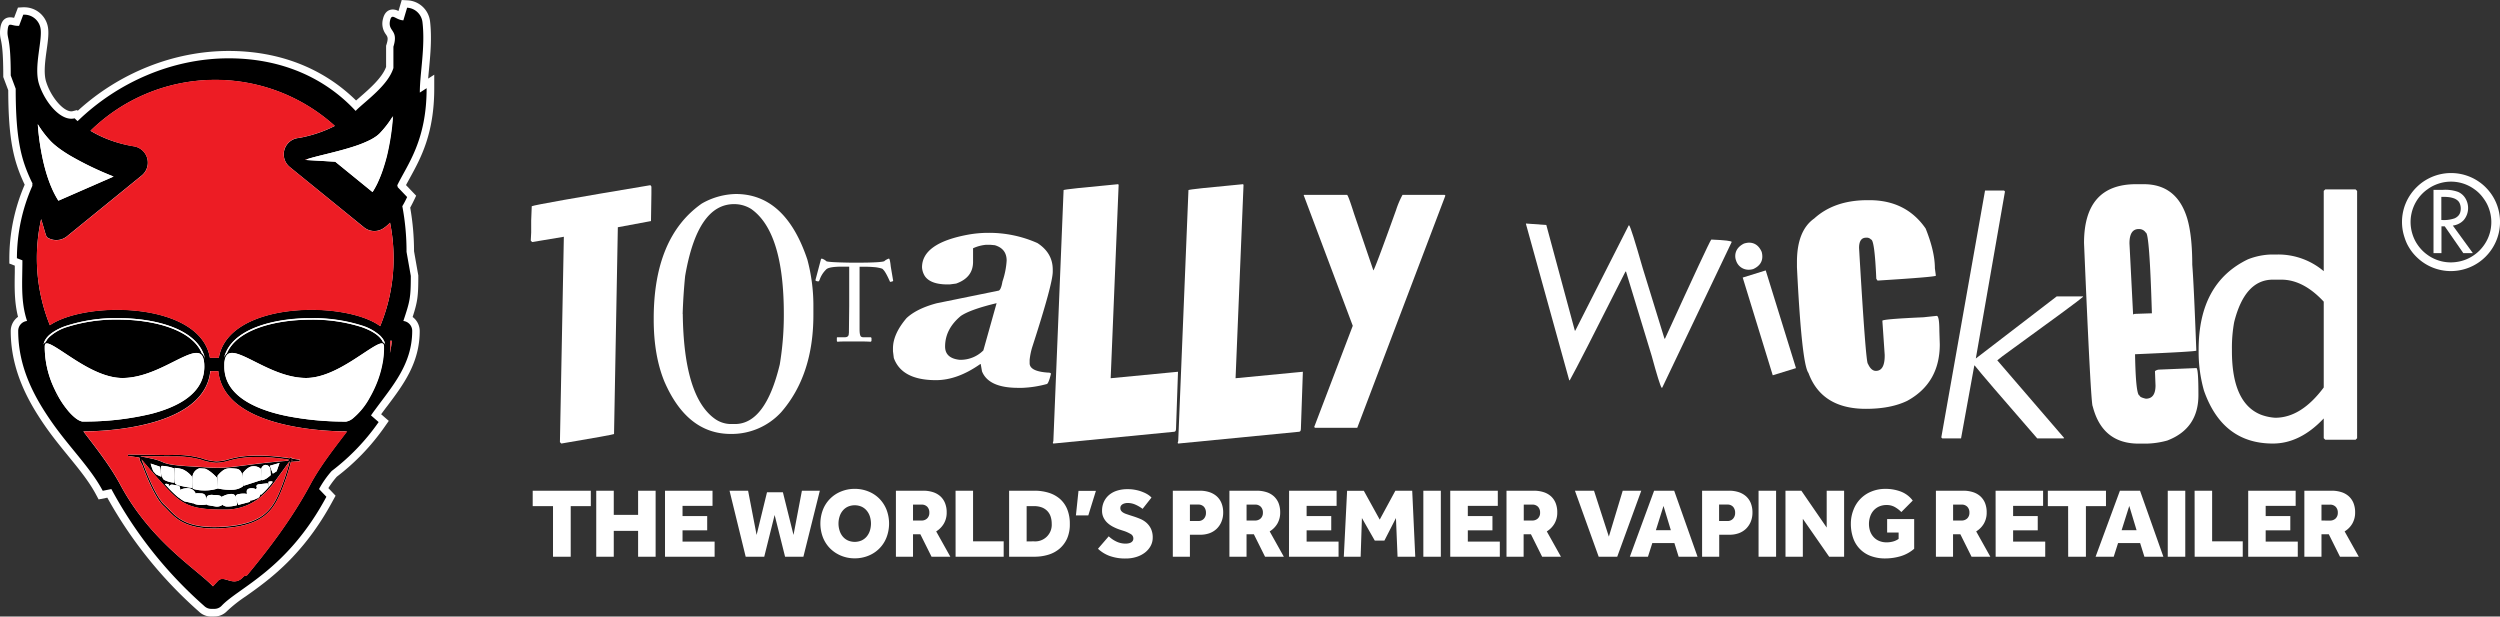 <svg id="Layer_1" data-name="Layer 1" xmlns="http://www.w3.org/2000/svg" viewBox="0 0 943.03 232.57"><rect x="0" y="0" width="943.03" height="232.57" fill="#333333" stroke="none"/><defs><style>.cls-1,.cls-3{fill:#fff;}.cls-2{fill:#ed1c24;}.cls-3{fill-rule:evenodd;}</style></defs><title>totally-wicked-logo-the-worlds-premier-vaping-retailer</title><path class="cls-1" d="M89.64,232.57A6.58,6.58,0,0,1,85,230.7l-.08-.07a161.87,161.87,0,0,1-34.49-42.9l-3.28.66-1-1.87c-2.63-4.94-6.44-9.6-10.48-14.54-2.83-3.48-5.77-7.07-8.57-11.08C21,152.11,14,140.09,14,124.87a6.64,6.64,0,0,1,1.93-4.66,6,6,0,0,1,.82-.69c-1.41-5.61-1.32-11-1.22-16.76,0-.84,0-1.7,0-2.56l-2.06-.79v-2A70.3,70.3,0,0,1,19.25,69.7l0-.06C15.17,61,13.1,53,13.06,34.05l-1.88-5v-.51c0-9.17-.56-11.91-.9-13.55a11.07,11.07,0,0,1-.23-4.22c.41-3.5,2.29-4.24,3.79-4.24a6.56,6.56,0,0,1,1.42.2l1.46-3.87,1.84-.11h.53a9.05,9.05,0,0,1,8.84,7c.56,2.39.13,5.48-.37,9.07-.57,4.12-1.22,8.78-.21,12C29.14,36.57,33.76,42,36.86,42a2.43,2.43,0,0,0,.55-.07l1.6-.41.27.27C55,27.42,75.63,19.22,96.22,19.22c19,0,35.59,6.45,48.05,18.69l1.45-1.27c3.56-3.1,8.4-7.3,9.87-11.4v-8l.14-.42c.76-2.4.43-2.88-.15-3.76a6.78,6.78,0,0,1-1.16-5.95c.72-3.07,2.64-3.53,3.72-3.53a4.66,4.66,0,0,1,2.12.58L161.49,0l2.24.13a9,9,0,0,1,8.45,8c.71,6.16.12,12.49-.41,18.08-.12,1.17-.22,2.33-.32,3.44l2.3-1.48v5.2c0,17-5.06,26.24-9.13,33.65-.53,1-1.05,1.9-1.52,2.8l3.83,4-.84,1.76c-.45.94-.92,1.86-1.4,2.73a95.9,95.9,0,0,1,1.44,16.47l1.61,9.13v.25c0,7.54-.26,9.59-2.14,15.41a7.55,7.55,0,0,1,.74.64,6.64,6.64,0,0,1,1.93,4.66c0,12-6.2,20.28-12.2,28.25-.79,1-1.58,2.09-2.35,3.14l0,0,2.89,2.5-1.47,2.1A84.35,84.35,0,0,1,137,179.82a33.74,33.74,0,0,0-3.19,4.3l2.73,2.87-1,1.81c-11.08,20.68-24.19,30-32.87,36.13a51.79,51.79,0,0,0-7.12,5.62,6.57,6.57,0,0,1-4.74,2Z" transform="translate(-9.95)"/><path d="M165.44,124.81a3.74,3.74,0,0,0-3.34-3.73c2.48-7.45,2.81-8.72,2.81-17L163.3,95a91.74,91.74,0,0,0-1.59-17.22c.61-1,1.22-2.18,1.82-3.45L160,70.63c-.06-.24-.13-.48-.2-.72,3.9-8,11.09-16.86,11.08-36.64l-2.57,1.66c0-7.3,2.11-17.22,1-26.56a6.19,6.19,0,0,0-5.79-5.47l-1.42,4.78c-3-.18-4.28-2.95-5,0-1,4.37,3.33,3.34,1.25,9.93v8.05c-2,6.57-10.63,12.52-14.08,16l-.17.18C132.62,29.44,116.25,22,96.22,22c-21.4,0-42,9.15-57,23.7-.38-.34-.75-.7-1.11-1.07-5.33,1.36-11.4-6.39-13.46-13s1.55-16.87.52-21.28a6.24,6.24,0,0,0-6.45-4.81l-1.57,4.2c-3,.17-3.93-1.7-4.28,1.32C12.4,15,14,13,14,28.47l1.87,5c0,19.75,2.25,27.12,6,35.06.09.19.18.39.28.59v1A67.73,67.73,0,0,0,16.33,97.4l2.07.79c0,8.27-.72,15.44,1.76,22.89a3.74,3.74,0,0,0-3.34,3.73c0,13.62,5.88,24.7,12.65,34.4s14.61,17.22,19.23,25.92l3.26-.65a159.28,159.28,0,0,0,35,44.08,3.78,3.78,0,0,0,2.67,1.11h1.21a3.74,3.74,0,0,0,2.66-1.11c6.46-6.94,24.81-13.61,39.57-41.17l-2.78-2.91a36.89,36.89,0,0,1,4.76-6.8,81.93,81.93,0,0,0,17.73-18.47l-2.85-2.48-.06,0c.51-.73,1-1.45,1.56-2.17C157.92,145.67,165.44,137.41,165.44,124.81Zm-11.95,2a7.88,7.88,0,0,1,.76.9,5.36,5.36,0,0,1,1,2.47,1.46,1.46,0,0,0-.48-.89,1.55,1.55,0,0,0-.36-.19c-1-2.29-3.94-4.28-8.16-5.74a60.69,60.69,0,0,0-19-2.76c-13.69,0-28,3.79-31.73,12.7a2.65,2.65,0,0,0-.48.52,4.2,4.2,0,0,0-.59,1.18h0c2.63-10.69,18.2-14.93,32.84-14.94a61,61,0,0,1,19.17,2.8A18.52,18.52,0,0,1,153.49,126.77ZM140.5,159h-.9a114,114,0,0,1-21.15-2l-.9-.19c-1-.21-2-.44-3-.7-1.64-.42-3.25-.91-4.81-1.47-.94-.33-1.85-.69-2.74-1.07l-.88-.4c-6.66-3.09-11.58-7.77-11.57-14.87h0q0-.48,0-1c0-.14,0-.27,0-.4s0-.12,0-.17c.31-2.74,1.29-3.58,2.89-3.6,2.47,0,6.51,2.3,11.34,4.66s10.5,4.73,16.4,4.79h.16c6,0,12.23-3.29,17.44-6.56s9.47-6.53,11.11-6.48c.5,0,.7.18.77,1,0,.25,0,.49,0,.73s0,.24,0,.36a28.64,28.64,0,0,1-.33,4.21,39.49,39.49,0,0,1-3.15,10.43,41.57,41.57,0,0,1-1.9,3.71,26.27,26.27,0,0,1-6.39,7.85A5.43,5.43,0,0,1,140.5,159Zm16.62-30.1c0-.12,0-.24,0-.36h.65a41,41,0,0,1-.73,4.63A33.91,33.91,0,0,0,157.12,128.93ZM125.51,60.14c3.64-1.27,11.42-2.74,18-4.92a43.11,43.11,0,0,0,6-2.41,19.23,19.23,0,0,0,2.09-1.24,10.19,10.19,0,0,0,1.59-1.31,37.74,37.74,0,0,0,4.89-6.41,91.8,91.8,0,0,1-2.36,15.29c-.31,1.24-.63,2.39-1,3.46A46.55,46.55,0,0,1,152.35,69a2.56,2.56,0,0,0-.11.24,32.59,32.59,0,0,1-1.79,3.22L136.39,61l-10.58-.62-.83-.05Zm10.75-12.65a45.45,45.45,0,0,1-6,2.57,51,51,0,0,1-5.79,1.63c-.72.16-1.29.26-1.65.32l-.4.07h-.07A6.19,6.19,0,0,0,119.26,63l28,22.75a6.19,6.19,0,0,0,7.34.35A15.68,15.68,0,0,0,157.08,84a68.75,68.75,0,0,1,1.34,13.41A67,67,0,0,1,153.36,123c-13.27-9.75-57.23-9.4-60.87,11.94H89.14c-3.59-21.08-46.56-21.68-60.38-12.29a67.65,67.65,0,0,1-3.29-40c1.23,3.89,1.77,6.55,2.3,6.89a6.17,6.17,0,0,0,3.47,1,6.28,6.28,0,0,0,3.94-1.39l28.27-23a6.25,6.25,0,0,0-3.12-11A47.61,47.61,0,0,1,51.91,53a43.08,43.08,0,0,1-7.82-3.66,67.27,67.27,0,0,1,92.17-1.81ZM24.2,46.86a37.82,37.82,0,0,0,4.93,6.46A21.05,21.05,0,0,0,31,55c.75.62,1.58,1.23,2.46,1.83s1.77,1.17,2.71,1.74a120.85,120.85,0,0,0,16.62,8L32,75.7a34.55,34.55,0,0,1-2.6-5c-.31-.72-.62-1.48-.92-2.31-.23-.63-.46-1.29-.69-2-.45-1.4-.89-3-1.3-4.64A93.47,93.47,0,0,1,24.2,46.86Zm5,79a21,21,0,0,1,6-3A61,61,0,0,1,54.35,120c14.74,0,30.44,4.31,32.9,15.17v.07a4.73,4.73,0,0,0-.68-1.48,2.71,2.71,0,0,0-.49-.52c-3.75-8.91-18-12.71-31.73-12.7a60.58,60.58,0,0,0-19,2.76,17.63,17.63,0,0,0-6.92,3.92l-.09.1a6,6,0,0,0-1.16,1.73.92.92,0,0,0-.35.19,1.45,1.45,0,0,0-.49.9,5.24,5.24,0,0,1,.63-1.87A8.16,8.16,0,0,1,29.18,125.86Zm12,33.17c-1.41-.13-3.33-1.54-5.29-3.81A33.77,33.77,0,0,1,32.2,150c-.56-1-1.1-2-1.61-3.09a36.89,36.89,0,0,1-3.76-15.26c0-.19,0-.37,0-.55s0-.36,0-.54h0c.08-.83.28-1,.78-1,1.64,0,5.93,3.21,11.1,6.48s11.45,6.56,17.45,6.56h.15c5.9-.06,11.57-2.44,16.41-4.8s8.87-4.67,11.33-4.65c1.71,0,2.71,1,2.94,4.17,0,.34,0,.67,0,1a13.92,13.92,0,0,1-.46,3.6c-2,7.58-10.41,11.84-19.55,14.21A107.88,107.88,0,0,1,42,159h-.9Zm-9.4-8.76c-.37-.63-.72-1.28-1.06-2C31,149,31.37,149.64,31.74,150.27Zm-7.21-21.58s0-.08,0-.12h0A.49.49,0,0,0,24.53,128.69Zm16.58,30.88v0h0Zm2.15,0h0ZM127,182.71c-7,13.09-16.16,25-23.9,34.29l-1.18.33c-3.87,4.66-7.36-.85-9.81,1.81l-1.86,2c-6.1-6.45-23.48-16.89-35-38.42-3.78-7-8.91-13.5-13.87-20,7.71,0,45.73-1.32,47.89-22.77h3c2.23,22.11,42.56,22.79,48.52,22.77C135.9,169.21,130.77,175.67,127,182.71Z" transform="translate(-9.95)"/><path d="M103.88,187.13l.11.15,0-.07Z" transform="translate(-9.95)"/><path d="M120,172.74l-.49-.21-.25.35a87.53,87.53,0,0,0-10.34-1c-4.53,0-7.66,0-12.62,1.37a17.76,17.76,0,0,1-4.75.8A19.7,19.7,0,0,1,86,172.87a35.59,35.59,0,0,0-9.94-1.26c-.84,0-1.66,0-2.48.06l-15.35-.22,0,.54s1.9.24,4.29.63l.14.37-.07.44s.35.82,1.07,2.14c.92,2.5,4.65,12.24,8,15.3s6.14,8.47,18.93,8.47h.09c.93,0,1.91,0,2.94-.08,15.43-.83,19.42-6.58,22.4-13.92a79.92,79.92,0,0,0,3.67-11.12c2.08-.16,3.31-.22,3.31-.22l0-.54s-1.26-.21-3.06-.48C120,172.82,120,172.74,120,172.74ZM72,190.47c-1.83-1.63-3.89-5.57-5.45-9.07-.47-1.06-.9-2.09-1.27-3-.86-2.09-1.39-3.6-1.39-3.6l-.25.09.25-.1-.59-1.5c1.68,2,5.12,6.08,8.29,9.52.64.69,1.26,1.36,1.86,2l.2.21a38.93,38.93,0,0,0,3,2.83l.78.6c3.86,2.85,8.06,3.8,16.69,3.79h1a20.53,20.53,0,0,0,14.14-5.66c.37-.34.72-.68,1.06-1,.7-.72,1.34-1.45,1.92-2.15.41-.5.78-1,1.13-1.45l.58-.78c2-2.78,3.86-5.36,5-6.89l.21-.28.06-.09,0,.09a2.68,2.68,0,0,1-.07.27c-.21.85-.51,2-.94,3.4-.62,2-1.49,4.6-2.67,7.48-3,7.25-6.61,12.7-21.93,13.58-1,.06-2,.08-2.91.08C78,198.78,75.63,193.69,72,190.47Zm1.56-18.27v0c.81,0,1.63,0,2.46,0a35.11,35.11,0,0,1,9.79,1.23,20,20,0,0,0,5.74,1.16,18.49,18.49,0,0,0,4.89-.82c4.91-1.35,8-1.35,12.48-1.35a83.5,83.5,0,0,1,10,1l-.23.32,0,.07c-3.14.24-7.73.66-12.83,1.3-7,.88-10,1.38-13.87,1.38-1.35,0-2.81-.06-4.58-.19-6.8-.51-13.18-.53-16.15-2A20.15,20.15,0,0,0,67.15,173c-1.33-.31-2.74-.57-4.05-.8l-.11-.12Zm37.62,11.64h0a27.51,27.51,0,0,1-2.69,2.72h-.31l-.1-.12a1.39,1.39,0,0,1-.09.54,1.59,1.59,0,0,1-.69.83,7.12,7.12,0,0,1-1.08.49,4.72,4.72,0,0,1-1.94.51s0-.07,0-.14c0,.34,0,.62,0,.62l-4.47,1.18s-.48-1.27-.76-2.27a14.09,14.09,0,0,1,.3,2.34,12.43,12.43,0,0,1-3.9.53,3,3,0,0,1-1.58-.65A3.51,3.51,0,0,1,91,191c-1.91-.3-3-.53-3-.53s0-.14-.07-.37a.92.92,0,0,1,0,.19,11.41,11.41,0,0,1-3.1.12c-1.59-.18-1.91-.6-1.91-.6-.16.18-1.35-.29-3.26-.65l-.09,0A18.17,18.17,0,0,1,77.73,188a1.42,1.42,0,0,1-.08-.42c0,.11-.05.21-.07.31l-.58-.45a39.76,39.76,0,0,1-3.35-3.21l-.11-.11-1.39-1.48.41-.15,1,.18,0,1.15c0-.09.07-.17.12-.26.64-1.19,1.35-.6,2.79-.48s1.35.7,1.42,1.72a6,6,0,0,1,3.11-.59,3.15,3.15,0,0,1,2.7,1.9l0,.12c.41-.27,1.09-.12,1.77-.12,1,0,1.6.24,1.91.83a6.19,6.19,0,0,1,.37,1.62c0-.68.15-1.33.58-1.56a3.35,3.35,0,0,1,2.15-.24c1.27,0,3,0,3.18,1.07l0,.19c0-.41,0-.72.14-.76.32-.12,1.14-.49,1.14-.49.59-.19,3-1,3.63.23a4.46,4.46,0,0,1,.29.76,1.83,1.83,0,0,1-.06-.64c.16-.48.8-.65.8-.65a9,9,0,0,1,2.78-.24,1.88,1.88,0,0,1,.64.23v-.82s-.32-1.19,1.19-1.43a3.51,3.51,0,0,1,2.26.32l.37-.5s-.72-1.19.79-1.36,3.26-.36,3.26-.36l.23,1.53.07-2.11,1-.18.59.22C112.38,182.42,111.82,183.13,111.2,183.84Zm-42.92-5.56-.47-.54a18.22,18.22,0,0,1-1-2.88L70.19,176l.66,3.86s-1.11-.46-2-.95Zm19-1.5c2.2.79,4.54,3.48,4.54,3.48l.24,4L92,179.47a10.72,10.72,0,0,1,2.15-2.06,4.13,4.13,0,0,1,1.16-.56,6.34,6.34,0,0,1,1.92-.18c.54,0,1.15.08,1.86.15,2.38.23,2.46,3.5,2.46,4l.08,2.61A6.87,6.87,0,0,1,98,184.72a20.68,20.68,0,0,1-5.88-.48A16.05,16.05,0,0,1,87,185a14.27,14.27,0,0,1-4.29-.6s-.4-4.1,0-5.22a3.67,3.67,0,0,1,2.52-2.51Zm21.24,0a2,2,0,0,1,1.27-1.37,1.84,1.84,0,0,1,2.15,1.9c.08,1.31.16,1.9.16,1.9a16.71,16.71,0,0,1-1.59,1.25,5.31,5.31,0,0,1-1.75.72V181l-7,2.28-.28-4.68s1.74-2.59,3.81-2.71a4,4,0,0,1,3.1,1l.38,3.88Zm3.23-1.11,3.66-1.07-1.12,3.15-1.43.89Zm-29.24,8.38s-6.12-.8-6.52-1.75-.16-5.82-.16-5.82a13.52,13.52,0,0,1,2.86.48,9,9,0,0,1,3.7,2.88Zm-6.84-2A10.3,10.3,0,0,1,71.87,181c-1.2-.84-1.83-5.29-.8-5.29a15.93,15.93,0,0,1,4.53.95Zm44.16-8.44h0l0-.07,0-.09.72.11Z" transform="translate(-9.95)"/><path class="cls-2" d="M24.53,128.69a.49.49,0,0,1,0-.12h0S24.52,128.65,24.53,128.69Z" transform="translate(-9.95)"/><path class="cls-2" d="M157.08,84a15.68,15.68,0,0,1-2.48,2.15,6.19,6.19,0,0,1-7.34-.35L119.26,63a6.19,6.19,0,0,1,3.09-10.95h.07l.4-.07c.36-.06.93-.16,1.65-.32a51,51,0,0,0,5.79-1.63,45.45,45.45,0,0,0,6-2.57A67.27,67.27,0,0,0,44.09,49.3,43.08,43.08,0,0,0,51.91,53a47.61,47.61,0,0,0,8.42,2.21,6.25,6.25,0,0,1,3.12,11l-28.27,23a6.28,6.28,0,0,1-3.94,1.39,6.17,6.17,0,0,1-3.47-1c-.53-.34-1.07-3-2.3-6.89a67.65,67.65,0,0,0,3.29,40c13.82-9.39,56.79-8.79,60.38,12.29h3.35c3.64-21.34,47.6-21.69,60.87-11.94a67,67,0,0,0,5.06-25.62A68.75,68.75,0,0,0,157.08,84Z" transform="translate(-9.95)"/><path class="cls-2" d="M92.34,140h-3c-2.16,21.45-40.18,22.73-47.89,22.77,5,6.48,10.09,12.94,13.87,20,11.49,21.53,28.87,32,35,38.42l1.86-2c2.45-2.66,5.94,2.85,9.81-1.81l1.18-.33c7.74-9.32,16.9-21.2,23.9-34.29,3.78-7,8.91-13.5,13.87-20C134.9,162.75,94.57,162.07,92.34,140ZM123,174s-1.23.06-3.31.22A79.92,79.92,0,0,1,116,185.34c-3,7.34-7,13.09-22.4,13.92-1,.05-2,.08-2.94.08h-.09c-12.79,0-15.47-5.37-18.93-8.47s-7.12-12.8-8-15.3c-.72-1.32-1.07-2.14-1.07-2.14l.07-.44-.14-.37c-2.39-.39-4.29-.63-4.29-.63l0-.54,15.35.22c.82,0,1.64-.06,2.48-.06A35.59,35.59,0,0,1,86,172.87,19.7,19.7,0,0,0,91.58,174a17.76,17.76,0,0,0,4.75-.8c5-1.36,8.09-1.37,12.62-1.37a87.53,87.53,0,0,1,10.34,1l.25-.35.49.21s0,.08,0,.24c1.8.27,3,.48,3.06.48Z" transform="translate(-9.95)"/><path class="cls-2" d="M157.12,128.93a33.91,33.91,0,0,1-.1,4.27,41,41,0,0,0,.73-4.63h-.65C157.11,128.69,157.12,128.81,157.12,128.93Z" transform="translate(-9.95)"/><path class="cls-2" d="M125.81,60.38l-.3-.24-.53.19Z" transform="translate(-9.95)"/><path class="cls-2" d="M119.84,173.6l0,.07h0l.74,0-.72-.11Z" transform="translate(-9.95)"/><path class="cls-2" d="M71.23,174.24c3,1.48,9.35,1.5,16.15,2,1.77.13,3.23.19,4.58.19,3.83,0,6.88-.5,13.87-1.38,5.1-.64,9.69-1.06,12.83-1.3l0-.07.23-.32a83.5,83.5,0,0,0-10-1c-4.53,0-7.57,0-12.48,1.35a18.49,18.49,0,0,1-4.89.82,20,20,0,0,1-5.74-1.16,35.11,35.11,0,0,0-9.79-1.23c-.83,0-1.65,0-2.46,0h0L63,172.06l.11.12c1.31.23,2.72.49,4.05.8A20.15,20.15,0,0,1,71.23,174.24Z" transform="translate(-9.95)"/><path class="cls-2" d="M119,174.27c-1.1,1.53-3,4.11-5,6.89l-.58.78c-.35.47-.72.95-1.13,1.45-.58.7-1.22,1.43-1.92,2.15-.34.34-.69.68-1.06,1a20.53,20.53,0,0,1-14.14,5.66h-1c-8.63,0-12.83-.94-16.69-3.79l-.78-.6a38.93,38.93,0,0,1-3-2.83l-.2-.21c-.6-.62-1.22-1.29-1.86-2-3.17-3.44-6.61-7.5-8.29-9.52l.59,1.5h0s.53,1.51,1.39,3.6c.37.91.8,1.94,1.27,3,1.56,3.5,3.62,7.44,5.45,9.07,3.61,3.22,5.93,8.31,18.66,8.33.92,0,1.88,0,2.91-.08,15.32-.88,18.92-6.33,21.93-13.58,1.18-2.88,2-5.44,2.67-7.48.43-1.4.73-2.55.94-3.4a2.68,2.68,0,0,0,.07-.27l0-.09-.06.09Z" transform="translate(-9.95)"/><path class="cls-1" d="M153.25,50.26a10.19,10.19,0,0,1-1.59,1.31,19.23,19.23,0,0,1-2.09,1.24,43.11,43.11,0,0,1-6,2.41c-6.62,2.18-14.4,3.65-18,4.92l.3.24,10.58.62,14.06,11.42a32.59,32.59,0,0,0,1.79-3.22,2.56,2.56,0,0,1,.11-.24,46.55,46.55,0,0,0,2.46-6.36c.34-1.07.66-2.22,1-3.46a91.8,91.8,0,0,0,2.36-15.29A37.74,37.74,0,0,1,153.25,50.26Z" transform="translate(-9.95)"/><path class="cls-1" d="M22.15,69.36v-.24c-.1-.2-.19-.4-.28-.59C22,68.81,22.05,69.09,22.15,69.36Z" transform="translate(-9.95)"/><path class="cls-1" d="M36.17,58.58c-.94-.57-1.85-1.15-2.71-1.74S31.75,55.63,31,55a21.05,21.05,0,0,1-1.87-1.69,37.82,37.82,0,0,1-4.93-6.46,93.47,93.47,0,0,0,2.25,14.9c.41,1.69.85,3.24,1.3,4.64.23.7.46,1.36.69,2,.3.83.61,1.59.92,2.31a34.55,34.55,0,0,0,2.6,5l20.83-9.08A120.85,120.85,0,0,1,36.17,58.58Z" transform="translate(-9.95)"/><path class="cls-1" d="M70.19,176l-3.42-1.13a18.22,18.22,0,0,0,1,2.88l.47.54.54.62c.92.49,2,.95,2,.95Z" transform="translate(-9.95)"/><path class="cls-1" d="M75.6,176.7a15.93,15.93,0,0,0-4.53-.95c-1,0-.4,4.45.8,5.29a10.3,10.3,0,0,0,3.81,1.07Z" transform="translate(-9.95)"/><path class="cls-1" d="M82.52,184.09l-.12-4.21A9,9,0,0,0,78.7,177a13.52,13.52,0,0,0-2.86-.48s-.24,4.87.16,5.82S82.52,184.09,82.52,184.09Z" transform="translate(-9.95)"/><path class="cls-1" d="M87.29,176.78l-2.09-.15a3.67,3.67,0,0,0-2.52,2.51c-.4,1.12,0,5.22,0,5.22A14.27,14.27,0,0,0,87,185a16.05,16.05,0,0,0,5.1-.72l-.24-4S89.49,177.57,87.29,176.78Z" transform="translate(-9.95)"/><polygon class="cls-1" points="104.36 177.79 105.47 174.64 101.81 175.71 102.92 178.68 104.36 177.79"/><path class="cls-1" d="M108.76,181v.18a5.31,5.31,0,0,0,1.75-.72,16.71,16.71,0,0,0,1.59-1.25s-.08-.59-.16-1.9a1.84,1.84,0,0,0-2.15-1.9,2,2,0,0,0-1.27,1.37l.22,4,0,.23Z" transform="translate(-9.95)"/><path class="cls-1" d="M73.59,182.64l-1-.18-.41.15,1.39,1.48a1.71,1.71,0,0,1,.09-.3Z" transform="translate(-9.95)"/><path class="cls-1" d="M112.89,181.74l-.59-.22-1,.18-.07,2.11v0C111.82,183.13,112.38,182.42,112.89,181.74Z" transform="translate(-9.95)"/><path class="cls-1" d="M77,187.41l.58.45c0-.1,0-.2.07-.31a20.73,20.73,0,0,1,.16-2.54.33.33,0,0,1,.15-.24c-.07-1-.07-1.61-1.42-1.72s-2.15-.71-2.79.48c0,.09-.08.17-.12.26l0,.41A39.76,39.76,0,0,0,77,187.41Z" transform="translate(-9.95)"/><path class="cls-1" d="M73.63,183.79a1.71,1.71,0,0,0-.09.3l.11.11Z" transform="translate(-9.95)"/><path class="cls-1" d="M77.65,187.55a1.42,1.42,0,0,0,.08.42,18.17,18.17,0,0,0,1.82,1.18l.09,0c1.91.36,3.1.83,3.26.65a17.66,17.66,0,0,0,.48-2.79,1,1,0,0,1,.37-.83l0-.12a3.15,3.15,0,0,0-2.7-1.9,6,6,0,0,0-3.11.59,1.09,1.09,0,0,0,0,.18A12.11,12.11,0,0,1,77.65,187.55Z" transform="translate(-9.95)"/><path class="cls-1" d="M77.81,185a20.73,20.73,0,0,0-.16,2.54A12.11,12.11,0,0,0,78,185a1.09,1.09,0,0,1,0-.18A.33.33,0,0,0,77.81,185Z" transform="translate(-9.95)"/><path class="cls-1" d="M84.81,190.42a11.41,11.41,0,0,0,3.1-.12.92.92,0,0,0,0-.19,8.61,8.61,0,0,1-.12-1.58,6.19,6.19,0,0,0-.37-1.62c-.31-.59-.88-.83-1.91-.83-.68,0-1.36-.15-1.77.12-.13.62-.71,3.47-.85,3.62C82.9,189.82,83.22,190.24,84.81,190.42Z" transform="translate(-9.95)"/><path class="cls-1" d="M83.38,187a17.66,17.66,0,0,1-.48,2.79c.14-.15.72-3,.85-3.62A1,1,0,0,0,83.38,187Z" transform="translate(-9.95)"/><path class="cls-1" d="M87.92,190.11c0,.23.07.37.07.37s1.11.23,3,.53a3.51,3.51,0,0,0,2.87-.59s-.16-1.49-.14-2.43l0-.19c-.15-1.07-1.91-1.07-3.18-1.07a3.35,3.35,0,0,0-2.15.24c-.43.23-.57.88-.58,1.56A12.36,12.36,0,0,1,87.92,190.11Z" transform="translate(-9.95)"/><path class="cls-1" d="M87.92,190.11a12.36,12.36,0,0,0-.12-1.58A8.61,8.61,0,0,0,87.92,190.11Z" transform="translate(-9.95)"/><path class="cls-1" d="M95.46,191.07a12.43,12.43,0,0,0,3.9-.53,14.09,14.09,0,0,0-.3-2.34c0-.17-.08-.33-.12-.47a4.46,4.46,0,0,0-.29-.76c-.64-1.19-3-.42-3.63-.23,0,0-.82.37-1.14.49-.1,0-.13.35-.14.76a22.26,22.26,0,0,1,.14,2.43A3,3,0,0,0,95.46,191.07Z" transform="translate(-9.95)"/><path class="cls-1" d="M93.88,190.42a22.26,22.26,0,0,0-.14-2.43C93.72,188.93,93.88,190.42,93.88,190.42Z" transform="translate(-9.95)"/><path class="cls-1" d="M107.63,185.37a1.68,1.68,0,0,1,.46,1.07l.1.12h.31a27.51,27.51,0,0,0,2.69-2.72v0l-.23-1.53s-1.75.18-3.26.36-.79,1.36-.79,1.36l-.37.5A3.73,3.73,0,0,1,107.63,185.37Z" transform="translate(-9.95)"/><polygon class="cls-1" points="101.25 183.84 101.25 183.81 101.24 183.84 101.25 183.84"/><path class="cls-1" d="M108.76,181v-.23l-.38-3.88a4,4,0,0,0-3.1-1c-2.07.12-3.81,2.71-3.81,2.71l.28,4.68Z" transform="translate(-9.95)"/><polygon class="cls-1" points="98.82 181.04 98.8 180.81 98.81 181.04 98.82 181.04"/><path class="cls-1" d="M103.88,187.13l.09.08,0,.07a1.77,1.77,0,0,1,.14.29,7.31,7.31,0,0,1,.12,1.1c0,.07,0,.12,0,.14a4.72,4.72,0,0,0,1.94-.51A20.35,20.35,0,0,0,108,187a1.39,1.39,0,0,0,.09-.54l-1.57-1.9,0,0a3.51,3.51,0,0,0-2.26-.32c-1.51.24-1.19,1.43-1.19,1.43v.82A2.34,2.34,0,0,1,103.88,187.13Z" transform="translate(-9.95)"/><path class="cls-1" d="M108.09,186.44a1.68,1.68,0,0,0-.46-1.07,3.73,3.73,0,0,0-1.08-.87l0,0Z" transform="translate(-9.95)"/><path class="cls-1" d="M107.31,187.81A1.59,1.59,0,0,0,108,187a20.35,20.35,0,0,1-1.77,1.32A7.12,7.12,0,0,0,107.31,187.81Z" transform="translate(-9.95)"/><path class="cls-1" d="M99.82,190.47l4.47-1.18s0-.28,0-.62-.22-1.15-.26-1.39l-.11-.15-.78-.69h0a1.88,1.88,0,0,0-.64-.23,9,9,0,0,0-2.78.24s-.64.17-.8.65a1.83,1.83,0,0,0,.06.64,3.59,3.59,0,0,1,.12.47C99.34,189.2,99.82,190.47,99.82,190.47Z" transform="translate(-9.95)"/><path class="cls-1" d="M98.94,187.73c0,.14.08.3.12.47A3.59,3.59,0,0,0,98.94,187.73Z" transform="translate(-9.95)"/><path class="cls-1" d="M104,187.28c0,.24.17,1,.26,1.39a7.31,7.31,0,0,0-.12-1.1A1.77,1.77,0,0,0,104,187.28Z" transform="translate(-9.95)"/><path class="cls-1" d="M103.88,187.13a2.34,2.34,0,0,0-.78-.7h0Z" transform="translate(-9.95)"/><path class="cls-1" d="M94.13,177.41A10.72,10.72,0,0,0,92,179.47l.09,4.77a20.68,20.68,0,0,0,5.88.48,6.87,6.87,0,0,0,3.66-1.31l-.08-2.61c0-.48-.08-3.75-2.46-4-.71-.07-1.32-.13-1.86-.15s-1.3.13-1.92.18A4.13,4.13,0,0,0,94.13,177.41Z" transform="translate(-9.95)"/><path class="cls-1" d="M95.29,176.85c.62,0,1.25-.1,1.92-.18A6.34,6.34,0,0,0,95.29,176.85Z" transform="translate(-9.95)"/><path class="cls-1" d="M95.07,133.78c6.62-18.5,55.75-15.94,59.73-4.53a1.46,1.46,0,0,1,.48.89,5.36,5.36,0,0,0-1-2.47,4,4,0,0,1-.69-.78.75.75,0,0,1-.07-.12,18.52,18.52,0,0,0-7-4,61,61,0,0,0-19.17-2.8c-14.64,0-30.21,4.25-32.84,14.94h0A4.2,4.2,0,0,1,95.07,133.78Z" transform="translate(-9.95)"/><path class="cls-1" d="M154.25,127.67a7.88,7.88,0,0,0-.76-.9.75.75,0,0,0,.07.12A4,4,0,0,0,154.25,127.67Z" transform="translate(-9.95)"/><path class="cls-1" d="M95.55,133.26c3.76-8.91,18-12.71,31.73-12.7a60.69,60.69,0,0,1,19,2.76c4.22,1.46,7.19,3.45,8.16,5.74a1.55,1.55,0,0,1,.36.19c-4-11.41-53.11-14-59.73,4.53A2.65,2.65,0,0,1,95.55,133.26Z" transform="translate(-9.95)"/><path class="cls-1" d="M154,129.54c-1.64,0-5.93,3.21-11.11,6.48s-11.44,6.56-17.44,6.56h-.16c-5.9-.06-11.56-2.44-16.4-4.79s-8.87-4.68-11.34-4.66c-1.71,0-2.7,1-2.94,4.17q0,.51,0,1c0,7.1,4.91,11.78,11.57,14.87l.88.4c.89.38,1.8.74,2.74,1.07,1.56.56,3.17,1.05,4.81,1.47,1,.26,2,.49,3,.7a112.7,112.7,0,0,0,22,2.24h.9a5.43,5.43,0,0,0,2.54-1.18,26.42,26.42,0,0,0,6.39-7.85,41.57,41.57,0,0,0,1.9-3.71,39.49,39.49,0,0,0,3.15-10.43,28.64,28.64,0,0,0,.33-4.21c0-.12,0-.24,0-.36s0-.48,0-.73C154.71,129.72,154.51,129.57,154,129.54Z" transform="translate(-9.95)"/><path class="cls-1" d="M143,157.85a26.27,26.27,0,0,0,6.39-7.85,41.57,41.57,0,0,0,1.9-3.71,41.57,41.57,0,0,1-1.9,3.71A26.42,26.42,0,0,1,143,157.85Z" transform="translate(-9.95)"/><path class="cls-1" d="M154.48,135.86a28.64,28.64,0,0,0,.33-4.21c0-.12,0-.24,0-.36,0,.12,0,.24,0,.36A28.64,28.64,0,0,1,154.48,135.86Z" transform="translate(-9.95)"/><path class="cls-1" d="M94.59,138.29h0c0,7.1,4.91,11.78,11.57,14.87C99.5,150.07,94.58,145.39,94.59,138.29Z" transform="translate(-9.95)"/><path class="cls-1" d="M109.78,154.63c-.94-.33-1.85-.69-2.74-1.07C107.93,153.94,108.84,154.3,109.78,154.63Z" transform="translate(-9.95)"/><path class="cls-1" d="M86.57,133.78a4.73,4.73,0,0,1,.68,1.48v-.07C84.79,124.33,69.09,120,54.35,120a61,61,0,0,0-19.17,2.8,21,21,0,0,0-6,3,4.84,4.84,0,0,1-.18.49C39.45,117.55,80.54,117,86.57,133.78Z" transform="translate(-9.95)"/><path class="cls-1" d="M27.53,140.23l0-.12Z" transform="translate(-9.95)"/><path class="cls-1" d="M42,159.57h0Z" transform="translate(-9.95)"/><path class="cls-1" d="M41.12,159.3v.27h0Z" transform="translate(-9.95)"/><path class="cls-1" d="M26.84,129.26a5.17,5.17,0,0,1,.58-1.18,3.55,3.55,0,0,1-.44.21,5.24,5.24,0,0,0-.63,1.87A1.45,1.45,0,0,1,26.84,129.26Z" transform="translate(-9.95)"/><path class="cls-1" d="M29.13,144.93c-.05-.12-.09-.25-.14-.37C29,144.68,29.08,144.81,29.13,144.93Z" transform="translate(-9.95)"/><path class="cls-1" d="M31.74,150.27c-.37-.63-.72-1.28-1.06-2C31,149,31.37,149.64,31.74,150.27Z" transform="translate(-9.95)"/><path class="cls-1" d="M28.26,142.62a.65.65,0,0,0,0-.13A.65.65,0,0,1,28.26,142.62Z" transform="translate(-9.95)"/><path class="cls-1" d="M29.61,146.05l-.33-.77Z" transform="translate(-9.95)"/><path class="cls-1" d="M29,126.35a4.84,4.84,0,0,0,.18-.49,8.16,8.16,0,0,0-2.2,2.43,3.55,3.55,0,0,0,.44-.21A7.93,7.93,0,0,1,29,126.35Z" transform="translate(-9.95)"/><path class="cls-1" d="M30.63,148.22c-.33-.65-.65-1.33-1-2C30,146.89,30.3,147.57,30.63,148.22Z" transform="translate(-9.95)"/><path class="cls-1" d="M28.35,127.34a3.94,3.94,0,0,1-.93.74,5.17,5.17,0,0,0-.58,1.18.92.92,0,0,1,.35-.19A6,6,0,0,1,28.35,127.34Z" transform="translate(-9.95)"/><path class="cls-1" d="M28.44,127.24a17.63,17.63,0,0,1,6.92-3.92,60.58,60.58,0,0,1,19-2.76c13.69,0,28,3.79,31.73,12.7a2.71,2.71,0,0,1,.49.52c-6-16.8-47.12-16.23-57.57-7.43a4.1,4.1,0,0,1-.3.54C28.62,127,28.53,127.13,28.44,127.24Z" transform="translate(-9.95)"/><path class="cls-1" d="M28.35,127.34l.09-.1c.09-.11.18-.23.26-.35a4.1,4.1,0,0,0,.3-.54,7.93,7.93,0,0,0-1.58,1.73A3.94,3.94,0,0,0,28.35,127.34Z" transform="translate(-9.95)"/><path class="cls-1" d="M87,137.3c-.23-3.2-1.23-4.15-2.94-4.17-2.46,0-6.51,2.3-11.33,4.65s-10.51,4.74-16.41,4.8h-.15c-6,0-12.23-3.3-17.45-6.56s-9.46-6.53-11.1-6.48c-.5,0-.7.18-.78,1h0c0,.18,0,.36,0,.54s0,.36,0,.55a36.89,36.89,0,0,0,3.76,15.26,91.14,91.14,0,0,0,5,8c.07.1.14.21.22.31,2,2.27,3.88,3.68,5.29,3.81h.92a107.94,107.94,0,0,0,25-2.94c9.14-2.37,17.54-6.63,19.55-14.21a13.92,13.92,0,0,0,.46-3.6C87.05,138,87,137.64,87,137.3Z" transform="translate(-9.95)"/><path class="cls-1" d="M35.85,155.22c-.08-.1-.15-.21-.22-.31a91.14,91.14,0,0,1-5-8C31.1,148,31.64,149,32.2,150A33.77,33.77,0,0,0,35.85,155.22Z" transform="translate(-9.95)"/><path class="cls-1" d="M67,156.1a107.94,107.94,0,0,1-25,2.94h0a107.88,107.88,0,0,0,25-2.94c9.14-2.37,17.54-6.63,19.55-14.21C84.58,149.47,76.18,153.73,67,156.1Z" transform="translate(-9.95)"/><path class="cls-1" d="M26.84,131.1c0-.18,0-.36,0-.54h0C26.84,130.74,26.84,130.92,26.84,131.1Z" transform="translate(-9.95)"/><path class="cls-1" d="M255.3,69.85l.37.53v2.7l-.16,10.31L243,85.72v.21l-1.43,77.78q-.79.38-19.88,3.6l-.53-.53,1.48-77.47-11.95,2-.53-.53.16-3.06V83.18l.21-5.39Q212.47,77,255.3,69.85Z" transform="translate(-9.95)"/><path class="cls-1" d="M287.5,73.18q18.72,0,27,24.75a67.09,67.09,0,0,1,2.27,16.87v4q0,22.74-12.16,36.7a25.38,25.38,0,0,1-19,8.19q-16.5,0-25.07-19.83-4-9.82-4-23.32v-.37q0-30.61,18.09-43.36A26.84,26.84,0,0,1,287.5,73.18Zm-20,45.27q.38,31.1,12.06,39.5a10.59,10.59,0,0,0,5.87,2h1.74q11.52,0,16.92-22.47a113.73,113.73,0,0,0,1.53-19q0-31-12.32-39.66A12,12,0,0,0,287,77h-.16q-13.8,0-18.45,27.13Q267.67,111.37,267.46,118.45Z" transform="translate(-9.95)"/><path class="cls-1" d="M319.86,97.56H320a4.67,4.67,0,0,1,1.58.9c0,.32,3.27.53,9.79.63h1q11.32,0,11.32-.74a6,6,0,0,1,1.48-.79h.1c.25,0,.48,1,.69,3l.9,5.35q0,.26-1.17.42c-1.16-2.64-2.06-4.22-2.69-4.71,0-.25-.86-.51-2.59-.79-1.45-.14-2.77-.21-4-.21h-2.22v23.58q0,2.91.9,2.91c0,.07.23.11.69.11h2.69l.22.26v1c0,.22-.13.36-.38.43-.91-.07-2.41-.11-4.49-.11h-2.43c-2.65,0-4.44,0-5.4.11-.24,0-.37-.14-.37-.43v-.89c0-.25.06-.37.16-.37h2.81c1,0,1.53-.44,1.53-1.33l.05-.37.11-9.94v-15h-2.54q-5.24,0-6.19,1.11a9.84,9.84,0,0,0-2.43,3.86c-.17.38-.3.58-.37.58h-.05c-.64,0-1-.14-1.17-.42l2.12-8Z" transform="translate(-9.95)"/><path class="cls-1" d="M382.79,87.83a44.8,44.8,0,0,1,18.5,3.86q5.77,3.75,5.77,10v.79q0,4.55-7.72,28.39a25.37,25.37,0,0,0-1,4.87V137q0,3.06,6.77,3.54c.85,0,1.27.16,1.27.48-.63,2.57-1.18,3.86-1.64,3.86a41,41,0,0,1-9.15,1.42h-1.58q-11.16,0-13.64-6.23l-.48-2.75h-.16q-8.62,6.07-16.71,6.08-12.9,0-15.91-8.36l-.32-2.54V131.4q0-5.39,5.13-11.42c2.57-2.39,6.38-4.27,11.42-5.6l23.11-4.71c.7,0,1.25-1.16,1.64-3.49a29.79,29.79,0,0,0,1.58-7.88c0-3-1.49-4.93-4.49-5.81l-1.75-.16H382a14.85,14.85,0,0,0-5,1.32v5.13q0,5.93-6.4,8.19l-2.43.32h-.79q-6.34,0-8.52-3.07a6.92,6.92,0,0,1-1.11-3.38q0-9.11,17.35-12.32A42.9,42.9,0,0,1,382.79,87.83Zm-16.34,42.89c0,2.92,1.81,4.6,5.44,5h.8a12.12,12.12,0,0,0,8.19-3.54l5-17.82q-9.89,2.37-13.48,4.81Q366.45,124.11,366.45,130.72Z" transform="translate(-9.95)"/><path class="cls-1" d="M431.7,69.48l.21.21v.16l-3,72.82,25.39-2.44v.21l-.74,21.31c0,.74-.25,1.12-.75,1.12l-45.52,4.44-.21-.21.21-.75,3.86-94.65Q411.6,71.34,431.7,69.48Z" transform="translate(-9.95)"/><path class="cls-1" d="M478.81,69.48l.21.21v.16l-3,72.82,25.38-2.44v.21l-.74,21.31c0,.74-.25,1.12-.74,1.12l-45.53,4.44-.21-.21.21-.75,3.86-94.65Q458.72,71.34,478.81,69.48Z" transform="translate(-9.95)"/><path class="cls-1" d="M501.71,73.61l.16-.11h16.18c.28,0,1.17,2.4,2.69,7.19L528,102q.48-.26,8.57-22.79A33.45,33.45,0,0,1,539,73.5h15.86l.31.27-33.25,87.61H506l-.32-.31,14.55-38.18Z" transform="translate(-9.95)"/><path class="cls-1" d="M585.89,84.34l7.35.53L604,124.74h.16L624.33,85h.16q.74.85,5.07,16l8.25,26.76H638q16.44-36,17.45-37.39h.16c5,.21,7.56.52,7.56.9l-26.23,55h-.21q-.8-1.2-3.75-12.05l-9.68-31.78h-.21q-17.82,35.37-21,41h-.21l-16.34-59,.16-.16Z" transform="translate(-9.95)"/><path class="cls-1" d="M669.65,91.53c2.18,0,3.79,1.15,4.81,3.44a6.22,6.22,0,0,1,.26,1.8c0,2.08-1.12,3.65-3.38,4.7a5.57,5.57,0,0,1-1.69.27,4.89,4.89,0,0,1-4.82-3.44,4.54,4.54,0,0,1-.32-1.69c0-2,1.08-3.61,3.23-4.71A7,7,0,0,1,669.65,91.53ZM676,102l11.42,36.86-8.77,2.7L667.32,104.7Z" transform="translate(-9.95)"/><path class="cls-1" d="M714.33,75.51h.79q13.8,0,21.2,10.68,3.49,8.67,3.49,15l.37,2.8q0,.48-22,1.85l-.47-.68c-.42-9.88-1.1-14.81-2-14.81a2.12,2.12,0,0,0-1.85-.69c-1.76,0-2.65,1.29-2.65,3.86q2.55,43.68,3.34,43.68c.8,1.8,1.81,2.7,3,2.7,2.22,0,3.33-1.91,3.33-5.71v-.32L720,121q0-.63,15.5-1.32l5-.53q1,0,1,5.71l.16,5q0,14.65-12.32,21.36-6.24,3-15.54,3-16.71,0-21.68-13.54-2.55-3.39-4.34-39.87v-2q0-11.79,6.51-16.39Q701.9,75.52,714.33,75.51Z" transform="translate(-9.95)"/><path class="cls-1" d="M765.88,71.86l.37.37-11,63,30.51-23.42h9.94v.15q-1.26,1.28-30.35,22.37l-2,1.59,25.22,29.29-.21.16h-9.94q-20.52-23.58-23.59-27.5h-.15l-5,27.5h-7.08l-.37-.37,16.5-93.12Z" transform="translate(-9.95)"/><path class="cls-1" d="M815.69,69.48h2.91q12.48,0,16.39,12.91,1.9,6.44,1.91,17.5.57,6.87,1.53,32.36,0,.38-23.11,1.37c.18,10.41.76,15.6,1.75,15.6,0,.43.77.81,2.32,1.17,2.44,0,3.65-1.68,3.65-5l-.21-5.39a2.77,2.77,0,0,1,1.53-.58l14.07-.58q.8,0,.79,10.2,0,12.63-11.74,17.13a31.49,31.49,0,0,1-7.93,1.17H816.7q-13.76,0-17.35-14.07-.69,0-3.28-61.6Q796.07,69.49,815.69,69.48ZM813.21,91.8l1.37,26.81.58-.21,6.51-.22q-.9-30.39-2.28-30.4a3,3,0,0,0-2.53-1.38h-.16Q813.21,86.4,813.21,91.8Z" transform="translate(-9.95)"/><path class="cls-1" d="M887.08,71.44H898.5l.58.58V165.3l-.58.58H887.08l-.59-.58v-7.46q-8.93,9.47-19.19,9.47-19,0-26-20a53.83,53.83,0,0,1-2-14.86v-.58q0-25.13,18.62-34.06A25.94,25.94,0,0,1,866.77,96h2.54a26.54,26.54,0,0,1,17.18,6.29V72Zm-35.22,60.39v.58q0,19.6,10.89,24a18.55,18.55,0,0,0,5.45,1.17q9.78,0,18.29-11.42V113.79q-7.71-8.3-16-8.3H867.3q-10.57,0-14.59,16A53.66,53.66,0,0,0,851.86,131.83Z" transform="translate(-9.95)"/><path class="cls-3" d="M930.88,74.26a21.22,21.22,0,0,1,2.76.1,9.13,9.13,0,0,1,1.85.42,4.53,4.53,0,0,1,1.38.75,3,3,0,0,1,.88,1.1A5,5,0,0,1,938,80a3.16,3.16,0,0,1-.73,1.36,4.37,4.37,0,0,1-1.42,1,12.32,12.32,0,0,1-5,.61V74.26m4.34,10.83a6.54,6.54,0,0,0,2.25-.69A6.25,6.25,0,0,0,939.31,83a7,7,0,0,0,1.63-4.77,6.91,6.91,0,0,0-.54-2.48,6.38,6.38,0,0,0-1.28-2,5.9,5.9,0,0,0-2-1.38,14.28,14.28,0,0,0-5.61-.76H927.9V95.48h3V85.38h1.24l7,10.1h3.6Z" transform="translate(-9.95)"/><path class="cls-3" d="M936.85,98.78a14.88,14.88,0,0,0,6.56-2.72,14.11,14.11,0,0,0,1.82-1.54,15.85,15.85,0,0,0,1.55-1.82,15,15,0,0,0,2.16-13.64,14.14,14.14,0,0,0-.91-2.2,14.66,14.66,0,0,0-1.25-2A14.94,14.94,0,0,0,945.23,73a13.43,13.43,0,0,0-1.82-1.55,15,15,0,0,0-13.64-2.17,16.23,16.23,0,0,0-2.2.92,15.27,15.27,0,0,0-2,1.25A14,14,0,0,0,923.72,73,15.17,15.17,0,0,0,920,88.46a14.81,14.81,0,0,0,2.16,4.24,15.85,15.85,0,0,0,1.55,1.82,14.73,14.73,0,0,0,1.81,1.54,15,15,0,0,0,11.32,2.72m.52,3.24a18.53,18.53,0,0,0,5.5-1.79,18.29,18.29,0,0,0,4.68-3.4,18.81,18.81,0,0,0,1.88-2.2A18.48,18.48,0,0,0,951,75.37a18.5,18.5,0,0,0-1.52-2.48,18.81,18.81,0,0,0-1.88-2.2,17.36,17.36,0,0,0-2.21-1.89,18.5,18.5,0,0,0-19.26-1.51,19.09,19.09,0,0,0-2.48,1.51,18.76,18.76,0,0,0-2.2,1.89,18,18,0,0,0-1.89,2.2,18.31,18.31,0,0,0-2.62,16.58A19,19,0,0,0,918,92.16a19.41,19.41,0,0,0,1.51,2.47,17.26,17.26,0,0,0,1.89,2.2,18.76,18.76,0,0,0,2.2,1.89,18.37,18.37,0,0,0,13.77,3.3Z" transform="translate(-9.95)"/><path class="cls-1" d="M885.64,196.36v-6h3.17a2.87,2.87,0,0,1,2.2.82,3.08,3.08,0,0,1,.79,2.24,2.9,2.9,0,0,1-.82,2.15,3,3,0,0,1-2.13.8ZM879.18,210h6.46v-8.47h2.76l4.22,8.47h7.09l-5.34-9.55a8.33,8.33,0,0,0,2.88-2.9,8.16,8.16,0,0,0,1.08-4.27,9.26,9.26,0,0,0-.63-3.55,6.94,6.94,0,0,0-1.8-2.56,7.52,7.52,0,0,0-2.78-1.54,11.76,11.76,0,0,0-3.64-.53h-10.3ZM858,210h18.7v-5.71H864.59v-4.25h9.29v-5.38h-9.29v-3.85H875.9v-5.71H858Zm-20.2,0h18.14V204.2H844.39V185.12h-6.61Zm-10.15,0h6.61v-24.9h-6.61Zm-17.4-10,2.88-9.15,2.76,9.15Zm-9.82,10h6.84l1.64-5.15h8.32l1.61,5.15H826l-8.81-24.9h-7.58Zm-10.34,0h6.69V190.91h7.57v-5.79H782.42v5.79h7.65Zm-27.36,0h18.7v-5.71H769.32v-4.25h9.29v-5.38h-9.29v-3.85h11.31v-5.71H762.71Zm-16.05-13.66v-6h3.17a2.87,2.87,0,0,1,2.2.82,3.08,3.08,0,0,1,.79,2.24,2.9,2.9,0,0,1-.82,2.15,3,3,0,0,1-2.13.8ZM740.2,210h6.46v-8.47h2.76l4.22,8.47h7.09l-5.34-9.55a8.33,8.33,0,0,0,2.88-2.9,8.16,8.16,0,0,0,1.08-4.27,9.26,9.26,0,0,0-.63-3.55,7.06,7.06,0,0,0-1.8-2.56,7.6,7.6,0,0,0-2.78-1.54,11.76,11.76,0,0,0-3.64-.53H740.2Zm-18.4-9.11h4.33v2.39a6.69,6.69,0,0,1-2.17,1,9.06,9.06,0,0,1-2.35.3,7.14,7.14,0,0,1-2.76-.51,5.79,5.79,0,0,1-2.09-1.42,6.52,6.52,0,0,1-1.35-2.2,8.79,8.79,0,0,1,0-5.64,6.61,6.61,0,0,1,1.28-2.24,6.17,6.17,0,0,1,2.08-1.51,6.81,6.81,0,0,1,2.83-.56,6.14,6.14,0,0,1,3.08.75,11.37,11.37,0,0,1,2.48,1.9l4.3-4.33a10.13,10.13,0,0,0-4.54-3.41,16.09,16.09,0,0,0-5.8-1,13.67,13.67,0,0,0-5.25,1,11.94,11.94,0,0,0-6.75,6.85,14.08,14.08,0,0,0-1,5.25A16.1,16.1,0,0,0,709,203a11,11,0,0,0,6.65,6.74,15.38,15.38,0,0,0,5.43.91,20.71,20.71,0,0,0,5.8-.84A13.8,13.8,0,0,0,732,207V195.8H721.8ZM683.46,210H690v-14.3l9.93,14.3h5.64v-24.9H699V199l-9.55-13.89h-6Zm-10.16,0h6.61v-24.9H673.3Zm-14.89-13.47v-6.2h3.1a2.77,2.77,0,0,1,2.2.86,3.32,3.32,0,0,1,.75,2.27,3.14,3.14,0,0,1-.79,2.21,2.74,2.74,0,0,1-2.12.86ZM652,210h6.46v-8.29h3.88a10.26,10.26,0,0,0,3.49-.57,7.75,7.75,0,0,0,2.73-1.68,8.05,8.05,0,0,0,1.79-2.65,9,9,0,0,0,.65-3.46,9.38,9.38,0,0,0-.63-3.56,7,7,0,0,0-1.79-2.58,8,8,0,0,0-2.78-1.57,11.55,11.55,0,0,0-3.64-.54H652Zm-17.43-10,2.87-9.15,2.77,9.15Zm-9.82,10h6.83l1.64-5.15h8.33l1.6,5.15h7.13l-8.81-24.9h-7.57Zm-11.76,0h7l9.07-24.9h-7l-5.23,17.32-5.6-17.32h-7.2Zm-28.26-13.66v-6h3.17a2.91,2.91,0,0,1,2.21.82,3.12,3.12,0,0,1,.78,2.24,2.86,2.86,0,0,1-.82,2.15,3,3,0,0,1-2.13.8ZM578.22,210h6.46v-8.47h2.76l4.22,8.47h7.1l-5.34-9.55a8.39,8.39,0,0,0,2.87-2.9,8.16,8.16,0,0,0,1.08-4.27,9.26,9.26,0,0,0-.63-3.55,6.92,6.92,0,0,0-1.79-2.56,7.6,7.6,0,0,0-2.78-1.54,11.85,11.85,0,0,0-3.64-.53H578.22ZM557,210h18.7v-5.71H563.63v-4.25h9.29v-5.38h-9.29v-3.85h11.31v-5.71H557Zm-10.15,0h6.6v-24.9h-6.6Zm-30,0h6.35l.48-14.59,4.85,8.51h3.63l4.36-8.51.6,14.59h6.68l-1.15-24.9h-6.35L530.4,196l-6-10.87h-6.31Zm-20.68,0h18.7v-5.71H502.82v-4.25h9.29v-5.38h-9.29v-3.85h11.31v-5.71H496.21Zm-16-13.66v-6h3.17a2.87,2.87,0,0,1,2.2.82,3.08,3.08,0,0,1,.79,2.24,2.9,2.9,0,0,1-.82,2.15,3,3,0,0,1-2.13.8ZM473.7,210h6.46v-8.47h2.76l4.22,8.47h7.09l-5.34-9.55a8.42,8.42,0,0,0,2.88-2.9,8.16,8.16,0,0,0,1.08-4.27,9.26,9.26,0,0,0-.63-3.55,7.06,7.06,0,0,0-1.8-2.56,7.52,7.52,0,0,0-2.78-1.54,11.76,11.76,0,0,0-3.64-.53H473.7Zm-14.9-13.47v-6.2h3.1a2.79,2.79,0,0,1,2.21.86,3.37,3.37,0,0,1,.74,2.27,3.17,3.17,0,0,1-.78,2.21,2.74,2.74,0,0,1-2.13.86ZM452.35,210h6.45v-8.29h3.89a10.26,10.26,0,0,0,3.49-.57,7.7,7.7,0,0,0,2.72-1.68,7.9,7.9,0,0,0,1.79-2.65,8.78,8.78,0,0,0,.66-3.46,9.19,9.19,0,0,0-.64-3.56,6.84,6.84,0,0,0-1.79-2.58,8,8,0,0,0-2.78-1.57,11.5,11.5,0,0,0-3.64-.54H452.35ZM424.12,207a13,13,0,0,0,4.28,2.67,17.17,17.17,0,0,0,6.25,1,13,13,0,0,0,3.94-.58,10.31,10.31,0,0,0,3.21-1.62,8.09,8.09,0,0,0,2.17-2.5,6.53,6.53,0,0,0,.8-3.18,7.61,7.61,0,0,0-.67-3.34,7.22,7.22,0,0,0-1.72-2.28,8.47,8.47,0,0,0-2.35-1.45c-.87-.36-1.73-.68-2.58-.95l-1.19-.38-1.48-.5a5.82,5.82,0,0,1-1.17-.54,2.52,2.52,0,0,1-.77-.71,1.65,1.65,0,0,1-.28-1,1.54,1.54,0,0,1,.24-.88,2,2,0,0,1,.64-.58,3,3,0,0,1,.88-.33,4,4,0,0,1,1-.12,7.28,7.28,0,0,1,2.91.62,13.69,13.69,0,0,1,2.72,1.59l3.36-4.26a8,8,0,0,0-1.19-1,10.23,10.23,0,0,0-1.91-1,13.63,13.63,0,0,0-2.61-.82,14.74,14.74,0,0,0-3.32-.34,12.7,12.7,0,0,0-4.14.62,8.56,8.56,0,0,0-3,1.71,7.57,7.57,0,0,0-1.85,2.58,8,8,0,0,0-.63,3.19,5.77,5.77,0,0,0,.58,2.67,6.68,6.68,0,0,0,1.51,2,9.58,9.58,0,0,0,2.11,1.44,17,17,0,0,0,2.33,1l1.38.45a13.18,13.18,0,0,1,2.89,1.26,1.88,1.88,0,0,1,1,1.61,1.61,1.61,0,0,1-.26,1,1.94,1.94,0,0,1-.67.6,2.91,2.91,0,0,1-.93.31,5.16,5.16,0,0,1-1,.1,8.06,8.06,0,0,1-3.7-.86,10.85,10.85,0,0,1-2.72-1.9Zm-8.32-12.58h4.67l2.87-9.26h-6.57Zm-18.59,9.82V190.91h2.69a8.54,8.54,0,0,1,3,.48,5.68,5.68,0,0,1,2.11,1.37,5.46,5.46,0,0,1,1.25,2.09,8.5,8.5,0,0,1,.41,2.7,6.25,6.25,0,0,1-6.79,6.65ZM390.6,210h9.52a17.78,17.78,0,0,0,5.3-.76,11.65,11.65,0,0,0,4.26-2.32,11,11,0,0,0,2.82-3.84,13.21,13.21,0,0,0,1-5.4,14.45,14.45,0,0,0-1-5.63,10.42,10.42,0,0,0-2.8-3.92,11.8,11.8,0,0,0-4.24-2.28,18.1,18.1,0,0,0-5.32-.75H390.6Zm-20.19,0h18.14V204.2H377V185.12h-6.6Zm-16.06-13.66v-6h3.18a2.89,2.89,0,0,1,2.2.82,3.12,3.12,0,0,1,.78,2.24,2.86,2.86,0,0,1-.82,2.15,2.91,2.91,0,0,1-2.13.8ZM347.9,210h6.45v-8.47h2.77l4.22,8.47h7.09l-5.34-9.55a8.39,8.39,0,0,0,2.87-2.9,8.07,8.07,0,0,0,1.09-4.27,9.07,9.07,0,0,0-.64-3.55,6.92,6.92,0,0,0-1.79-2.56,7.6,7.6,0,0,0-2.78-1.54,11.8,11.8,0,0,0-3.64-.53H347.9Zm-18.13-6.14a5.6,5.6,0,0,1-1.92-1.47,6.53,6.53,0,0,1-1.19-2.21,8.79,8.79,0,0,1,0-5.37,6.39,6.39,0,0,1,1.19-2.2,5.5,5.5,0,0,1,1.92-1.48,6.51,6.51,0,0,1,5.19,0,5.5,5.5,0,0,1,1.92,1.48,6.41,6.41,0,0,1,1.2,2.2,9,9,0,0,1,0,5.37,6.55,6.55,0,0,1-1.2,2.21,5.6,5.6,0,0,1-1.92,1.47,6.51,6.51,0,0,1-5.19,0m7.79,5.75a12.12,12.12,0,0,0,6.79-6.87,14.67,14.67,0,0,0,0-10.49,12.45,12.45,0,0,0-2.69-4.14,12.08,12.08,0,0,0-4.1-2.71,13.66,13.66,0,0,0-5.19-1,13.44,13.44,0,0,0-5.17,1,12.17,12.17,0,0,0-6.82,6.85,14.67,14.67,0,0,0,0,10.49,12.29,12.29,0,0,0,2.71,4.15,12.76,12.76,0,0,0,4.11,2.72,13.27,13.27,0,0,0,5.17,1,13.48,13.48,0,0,0,5.19-1m-46.33.39h7l3.92-15.75L306.09,210H313l6.2-24.9h-6.76l-3.17,16.69-4-16.09h-6l-3.92,16.09-3.21-16.69h-7Zm-30.43,0h18.71v-5.71h-12.1v-4.25h9.3v-5.38h-9.3v-3.85h11.31v-5.71H260.8Zm-25.94,0h6.61v-9.74h9.18V210h6.61v-24.9h-6.61v9.11h-9.18v-9.11h-6.61Zm-16.31,0h6.68V190.91h7.58v-5.79H210.89v5.79h7.66Z" transform="translate(-9.95)"/></svg>